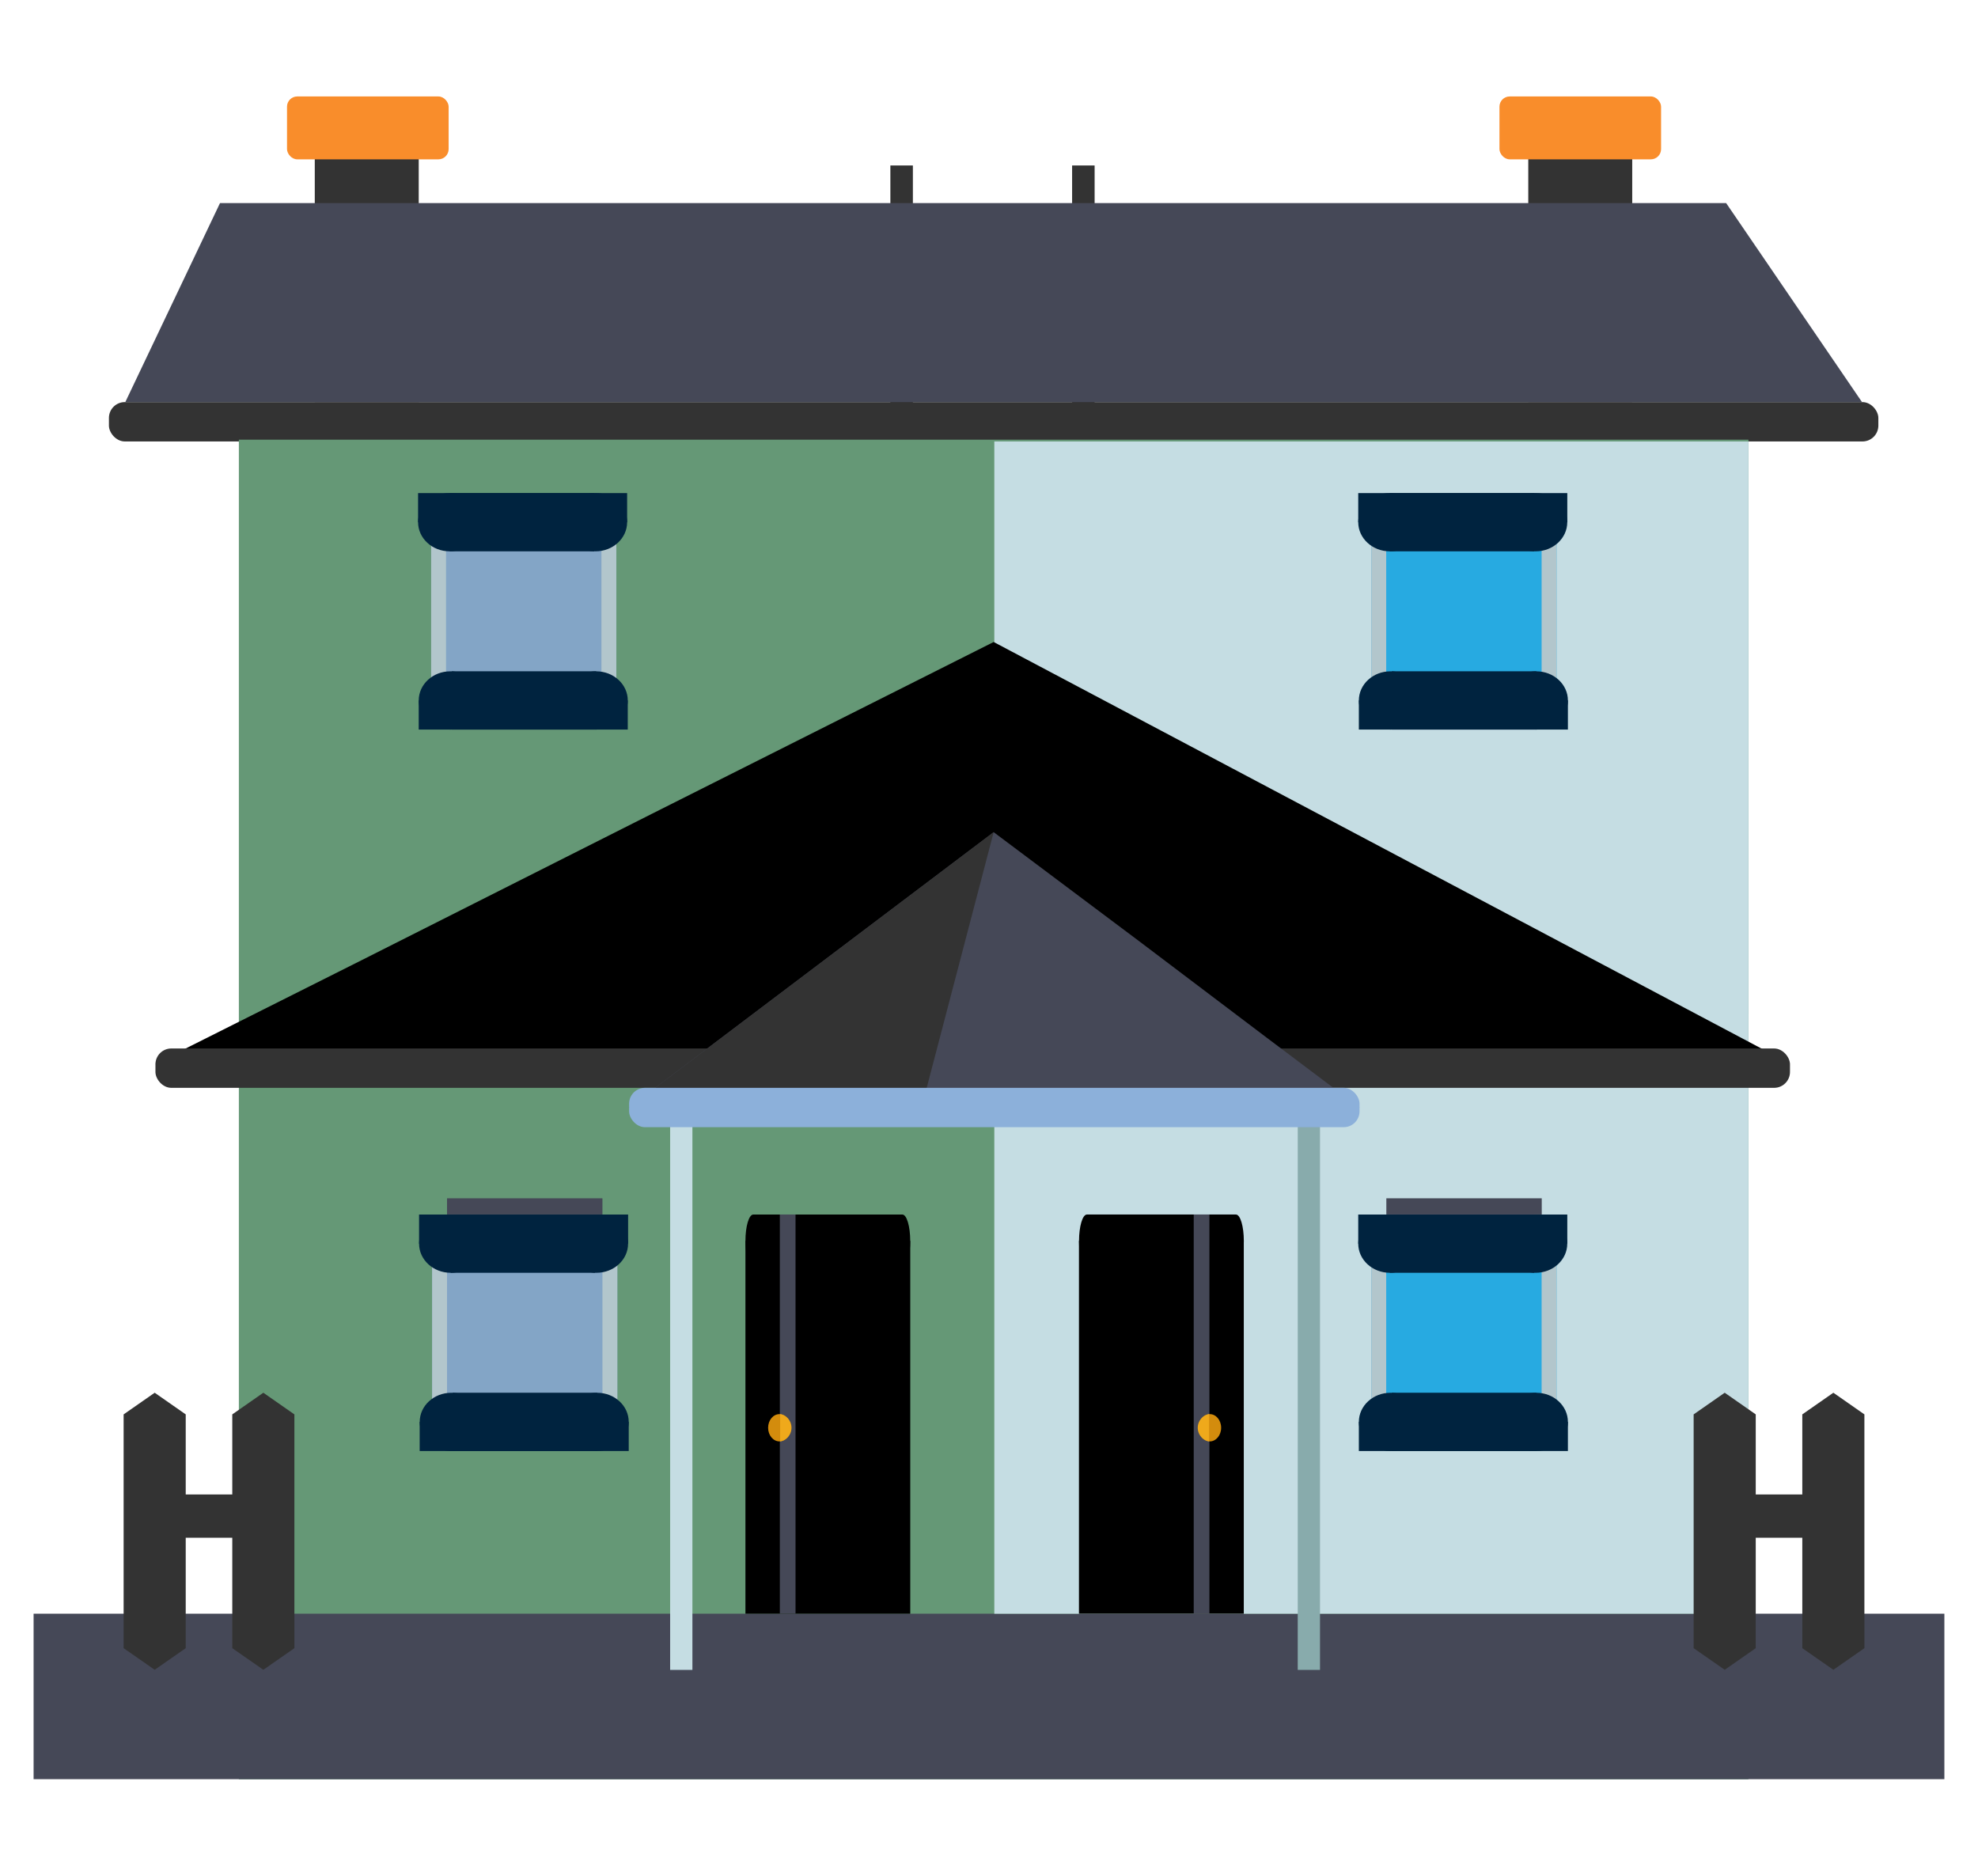 <svg id="Layer_1" data-name="Layer 1" xmlns="http://www.w3.org/2000/svg" viewBox="0 0 58 55"><defs><style>.cls-1{fill:#333;}.cls-2{fill:#88abac;}.cls-3{fill:#659876;}.cls-4{fill:#454857;}.cls-5{fill:#c5dde3;}.cls-6{fill:#8cb0da;}.cls-7{fill:#83a5c6;}.cls-8{fill:#b2c6cc;}.cls-9{fill:#00233f;}.cls-10{fill:#27aae1;}.cls-11{fill:#d38c0d;}.cls-12{fill:#efa91b;}.cls-13{fill:#f98d2b;}</style></defs><rect class="cls-1" x="9.23" y="3.75" width="3.048" height="8.04"/><rect class="cls-1" x="26.108" y="4.852" width="0.66" height="8.04"/><rect class="cls-1" x="31.437" y="4.852" width="0.66" height="8.04"/><rect class="cls-1" x="44.813" y="3.75" width="3.048" height="8.04"/><rect class="cls-2" x="29.156" y="12.121" width="22.113" height="17.614"/><rect class="cls-1" x="3.194" y="11.79" width="51.884" height="1.154" rx="0.465"/><rect class="cls-3" x="7.004" y="12.892" width="44.265" height="39.28"/><rect class="cls-4" x="0.985" y="47.316" width="56.029" height="4.852"/><rect class="cls-5" x="29.156" y="12.944" width="22.113" height="34.373"/><rect class="cls-5" x="19.65" y="32.885" width="0.653" height="16.079"/><rect class="cls-2" x="38.053" y="32.885" width="0.653" height="16.079"/><polygon points="52.487 31.188 29.137 18.824 19.103 23.868 19.103 23.868 10.604 28.154 10.604 28.154 4.558 31.188 52.487 31.188"/><rect class="cls-1" x="4.558" y="30.743" width="21.418" height="1.154" rx="0.465"/><rect class="cls-1" x="31.069" y="30.743" width="21.418" height="1.154" rx="0.465"/><polygon class="cls-4" points="18.447 32.474 29.137 24.4 33.365 27.569 33.365 27.569 37.163 30.441 37.163 30.441 39.865 32.474 18.447 32.474"/><polygon class="cls-1" points="18.447 32.474 27.022 32.474 29.137 24.4 18.447 32.474"/><rect class="cls-6" x="18.447" y="31.897" width="21.418" height="1.154" rx="0.465"/><path class="cls-1" d="M6.811,41.472l.911-.635.91.635v6.855l-.91.634-.911-.634Zm0,0"/><path class="cls-1" d="M3.625,41.472l.911-.635.91.635v6.855l-.91.634-.911-.634Zm0,0"/><rect class="cls-1" x="4.536" y="43.82" width="3.186" height="1.269"/><path class="cls-1" d="M52.848,41.472l.911-.635.91.635v6.855l-.91.634-.911-.634Zm0,0"/><path class="cls-1" d="M49.662,41.472l.911-.635.91.635v6.855l-.91.634-.911-.634Zm0,0"/><rect class="cls-1" x="50.573" y="43.82" width="3.186" height="1.269"/><rect class="cls-7" x="12.643" y="15.312" width="5.43" height="5.529"/><rect class="cls-8" x="12.643" y="15.696" width="0.436" height="4.346"/><rect class="cls-8" x="17.636" y="15.696" width="0.436" height="4.346"/><rect class="cls-9" x="13.243" y="19.683" width="4.238" height="1.709"/><ellipse class="cls-9" cx="13.205" cy="20.538" rx="0.927" ry="0.854"/><ellipse class="cls-9" cx="17.481" cy="20.538" rx="0.927" ry="0.854"/><rect class="cls-9" x="12.278" y="20.538" width="6.13" height="0.854"/><rect class="cls-9" x="13.186" y="14.458" width="4.238" height="1.709" transform="translate(30.61 30.624) rotate(180)"/><ellipse class="cls-9" cx="17.462" cy="15.312" rx="0.927" ry="0.854"/><ellipse class="cls-9" cx="13.186" cy="15.312" rx="0.927" ry="0.854"/><rect class="cls-9" x="12.259" y="14.458" width="6.13" height="0.854" transform="translate(30.648 29.77) rotate(180)"/><rect class="cls-10" x="40.211" y="15.312" width="5.43" height="5.529"/><rect class="cls-8" x="40.211" y="15.696" width="0.436" height="4.346"/><rect class="cls-8" x="45.204" y="15.696" width="0.436" height="4.346"/><rect class="cls-9" x="40.81" y="19.683" width="4.238" height="1.709"/><ellipse class="cls-9" cx="40.772" cy="20.538" rx="0.927" ry="0.854"/><ellipse class="cls-9" cx="45.048" cy="20.538" rx="0.927" ry="0.854"/><rect class="cls-9" x="39.845" y="20.538" width="6.13" height="0.854"/><rect class="cls-9" x="40.754" y="14.458" width="4.238" height="1.709" transform="translate(85.745 30.624) rotate(180)"/><ellipse class="cls-9" cx="45.029" cy="15.312" rx="0.927" ry="0.854"/><ellipse class="cls-9" cx="40.754" cy="15.312" rx="0.927" ry="0.854"/><rect class="cls-9" x="39.826" y="14.458" width="6.13" height="0.854" transform="translate(85.783 29.77) rotate(180)"/><rect class="cls-10" x="40.211" y="36.466" width="5.43" height="5.529"/><rect class="cls-8" x="40.211" y="36.85" width="0.436" height="4.346"/><rect class="cls-8" x="45.204" y="36.85" width="0.436" height="4.346"/><rect class="cls-9" x="40.81" y="40.837" width="4.238" height="1.709"/><ellipse class="cls-9" cx="40.772" cy="41.692" rx="0.927" ry="0.854"/><ellipse class="cls-9" cx="45.048" cy="41.692" rx="0.927" ry="0.854"/><rect class="cls-9" x="39.845" y="41.692" width="6.13" height="0.854"/><rect class="cls-9" x="40.754" y="35.612" width="4.238" height="1.709" transform="translate(85.745 72.932) rotate(180)"/><ellipse class="cls-9" cx="45.029" cy="36.466" rx="0.927" ry="0.854"/><ellipse class="cls-9" cx="40.754" cy="36.466" rx="0.927" ry="0.854"/><rect class="cls-9" x="39.826" y="35.612" width="6.13" height="0.854" transform="translate(85.783 72.078) rotate(180)"/><rect class="cls-7" x="12.672" y="36.466" width="5.43" height="5.529"/><rect class="cls-8" x="12.672" y="36.85" width="0.436" height="4.346"/><rect class="cls-8" x="17.665" y="36.85" width="0.436" height="4.346"/><rect class="cls-9" x="13.272" y="40.837" width="4.238" height="1.709"/><ellipse class="cls-9" cx="13.234" cy="41.692" rx="0.927" ry="0.854"/><ellipse class="cls-9" cx="17.509" cy="41.692" rx="0.927" ry="0.854"/><rect class="cls-9" x="12.306" y="41.692" width="6.13" height="0.854"/><rect class="cls-9" x="13.215" y="35.612" width="4.238" height="1.709" transform="translate(30.667 72.932) rotate(180)"/><ellipse class="cls-9" cx="17.49" cy="36.466" rx="0.927" ry="0.854"/><ellipse class="cls-9" cx="13.215" cy="36.466" rx="0.927" ry="0.854"/><rect class="cls-9" x="12.287" y="35.612" width="6.13" height="0.854" transform="translate(30.705 72.078) rotate(180)"/><rect x="21.858" y="36.384" width="4.833" height="10.932"/><ellipse cx="22.088" cy="36.384" rx="0.23" ry="0.772"/><ellipse cx="26.46" cy="36.384" rx="0.23" ry="0.772"/><rect x="22.088" y="35.612" width="4.372" height="2.269"/><rect class="cls-4" x="22.866" y="35.612" width="0.46" height="11.705" transform="translate(46.193 82.928) rotate(180)"/><rect x="31.639" y="36.384" width="4.833" height="10.932" transform="translate(68.11 83.7) rotate(-180)"/><ellipse cx="36.242" cy="36.384" rx="0.23" ry="0.772"/><ellipse cx="31.87" cy="36.384" rx="0.23" ry="0.772"/><rect x="31.87" y="35.612" width="4.372" height="2.269" transform="translate(68.112 73.492) rotate(-180)"/><rect class="cls-4" x="35.003" y="35.612" width="0.46" height="11.705"/><ellipse class="cls-11" cx="22.856" cy="41.864" rx="0.333" ry="0.4"/><path class="cls-12" d="M22.877,41.464v.8a.407.407,0,0,0,0-.8Z"/><ellipse class="cls-11" cx="35.474" cy="41.864" rx="0.333" ry="0.4"/><path class="cls-12" d="M35.453,42.264v-.8a.407.407,0,0,0,0,.8Z"/><polygon class="cls-4" points="50.615 5.955 6.451 5.955 3.674 11.79 54.599 11.79 50.615 5.955"/><rect class="cls-13" x="8.416" y="2.828" width="4.739" height="1.844" rx="0.3"/><rect class="cls-13" x="43.968" y="2.828" width="4.739" height="1.844" rx="0.3"/><rect class="cls-4" x="13.108" y="35.136" width="4.557" height="0.475"/><rect class="cls-4" x="40.651" y="35.136" width="4.557" height="0.475"/></svg>